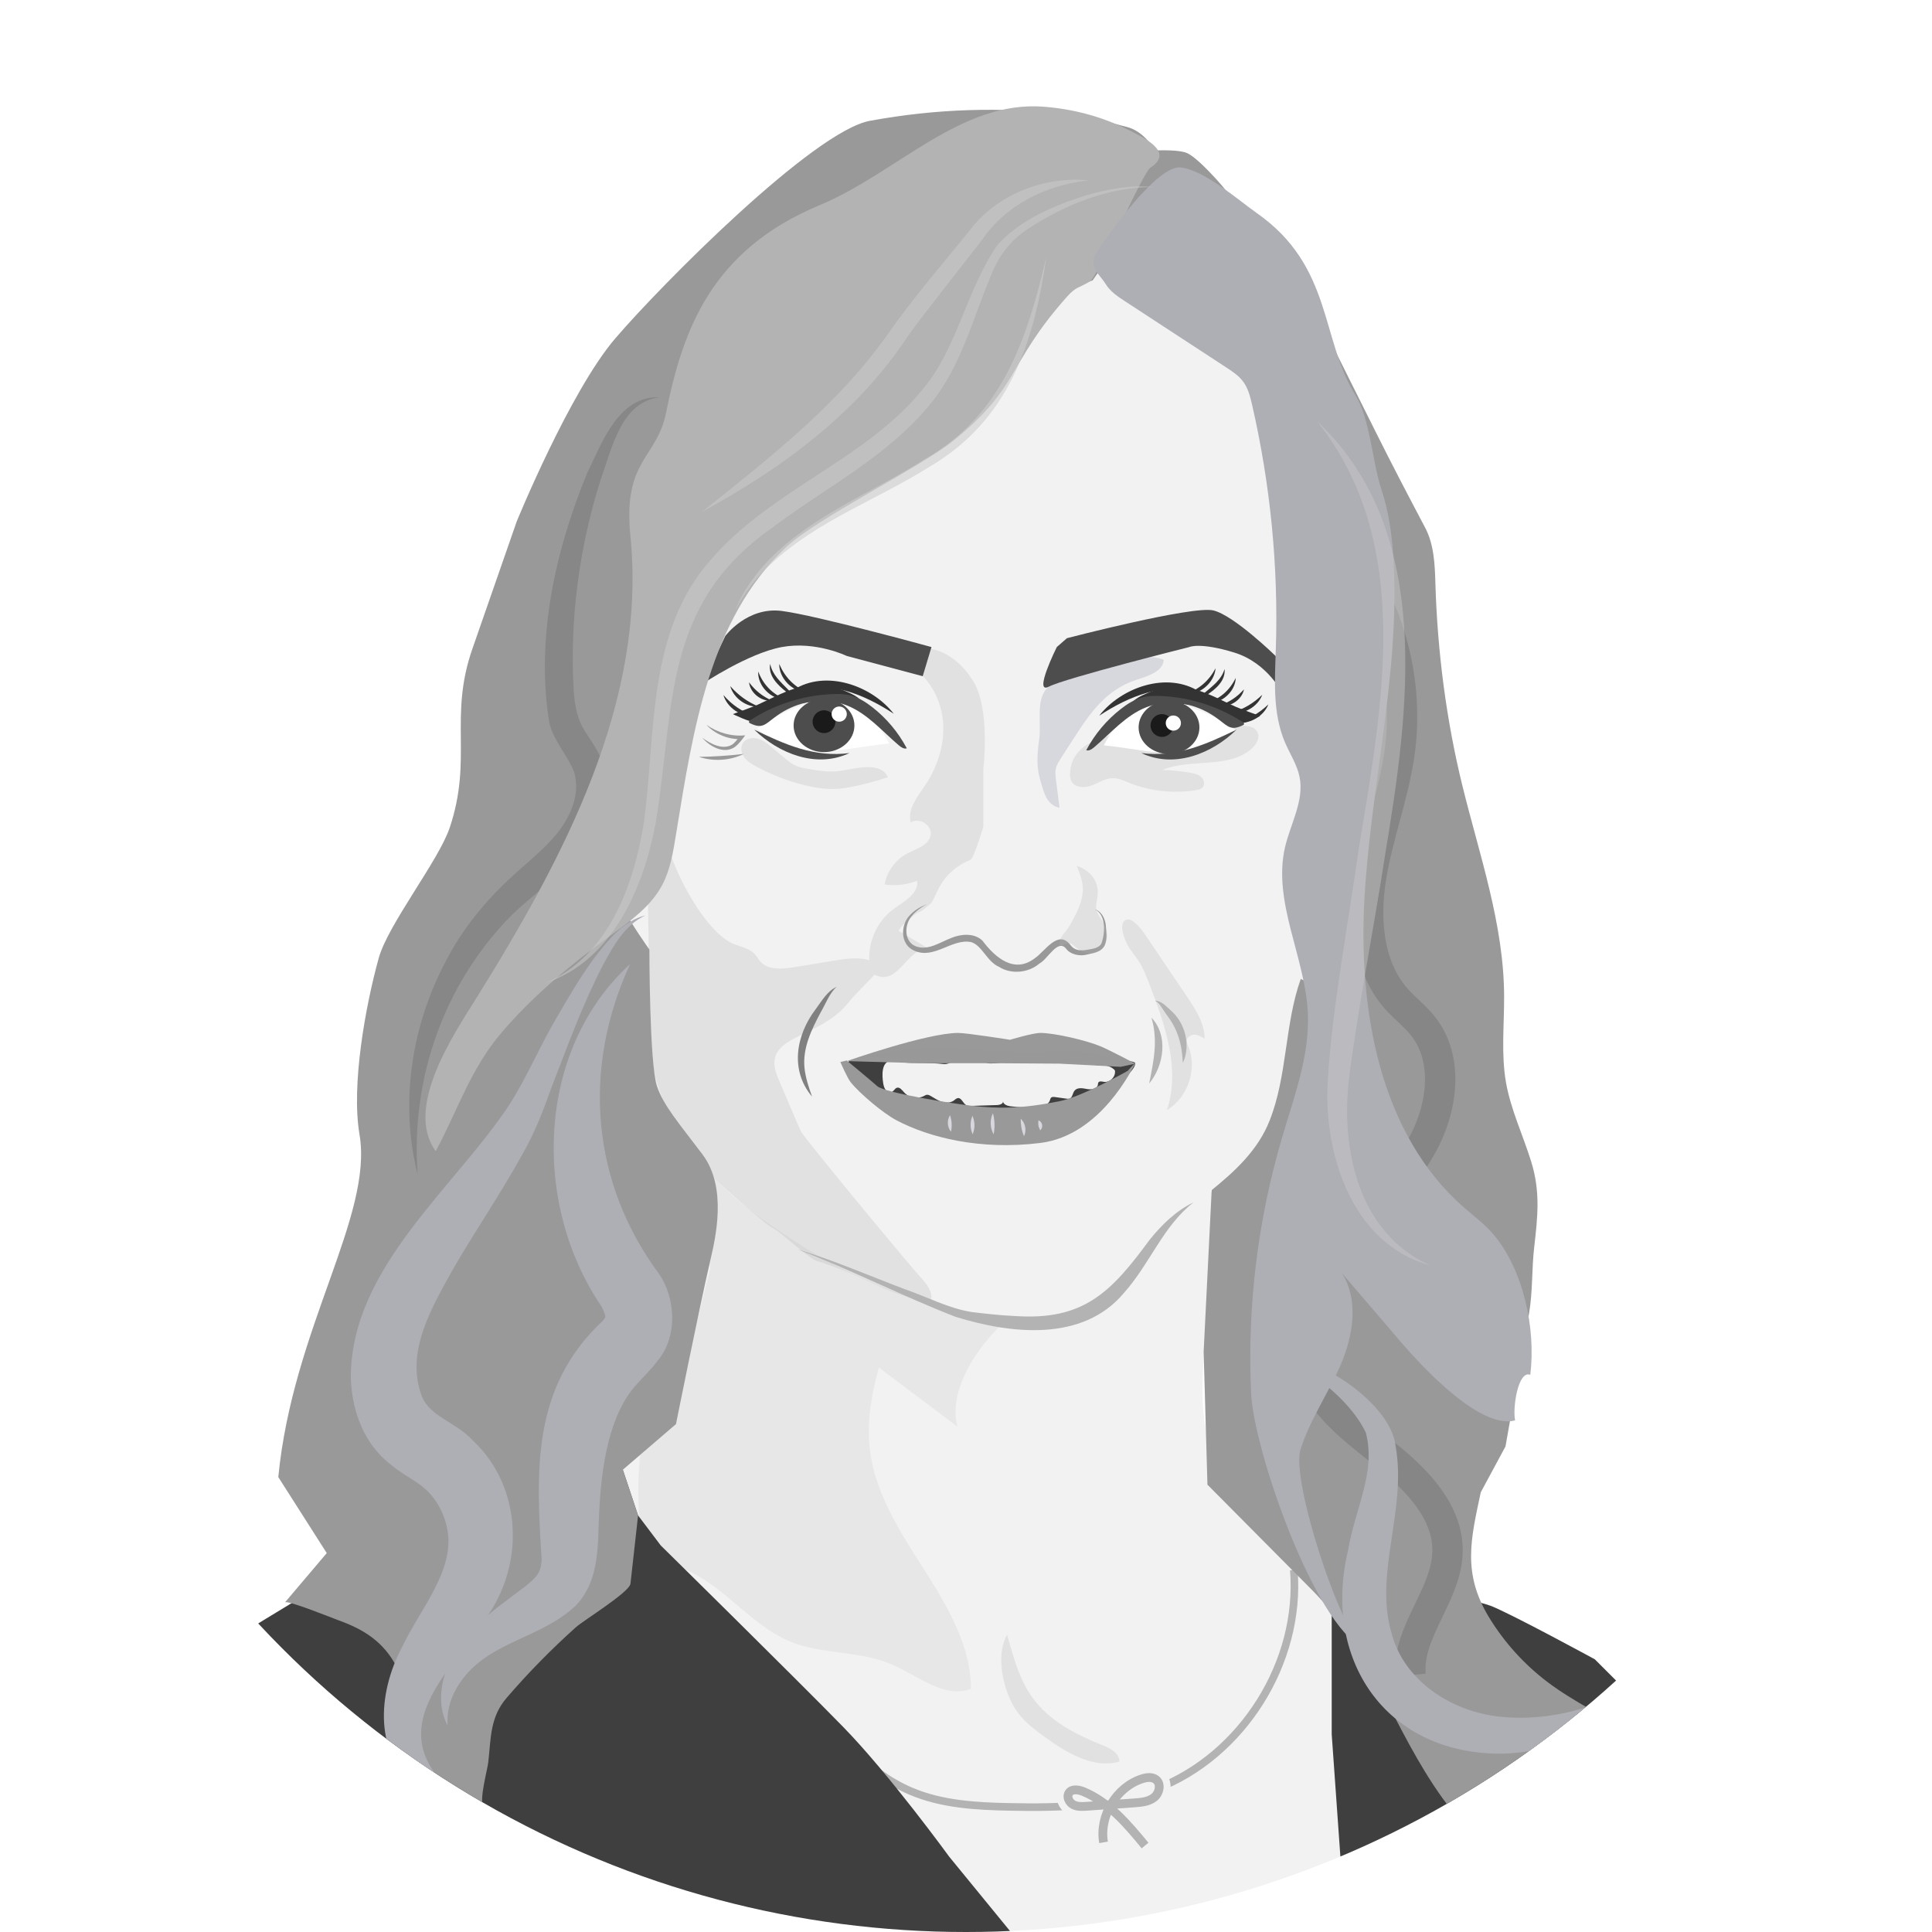 <?xml version="1.0" encoding="utf-8"?>
<!-- Generator: Adobe Illustrator 26.4.0, SVG Export Plug-In . SVG Version: 6.00 Build 0)  -->
<svg version="1.1" id="Layer_1" xmlns="http://www.w3.org/2000/svg" xmlns:xlink="http://www.w3.org/1999/xlink" x="0px" y="0px"
	 viewBox="0 0 183 183" style="enable-background:new 0 0 183 183;" xml:space="preserve">
<style type="text/css">
	.st0{clip-path:url(#SVGID_00000096756217932811593300000008523795711164530072_);}
	.st1{fill:#F2F2F2;}
	.st2{opacity:0.17;fill:#B3B3B3;}
	.st3{opacity:0.26;fill:#B3B3B3;}
	.st4{fill:none;stroke:#B3B3B3;stroke-width:0.719;stroke-miterlimit:10;}
	.st5{fill:#3F3F3F;}
	.st6{fill:#999999;}
	.st7{fill:#D7D7DE;}
	.st8{fill:#B3B3B3;}
	.st9{fill:#808080;}
	.st10{fill:#4D4D4D;}
	.st11{fill:#333333;}
	.st12{fill:#FFFFFF;}
	.st13{fill:#1A1A1A;}
	.st14{fill:#AEAEB5;}
	.st15{opacity:0.11;fill:#999999;}
	.st16{opacity:0.2;}
	.st17{opacity:0.2;fill:none;stroke:#3F3F3F;stroke-width:2.877;stroke-miterlimit:10;}
	.st18{fill:none;stroke:#F2F2F2;stroke-width:2.158;stroke-miterlimit:10;}
	.st19{fill:none;stroke:#B3B3B3;stroke-width:0.833;stroke-miterlimit:10;}
	.st20{opacity:0.43;}
	.st21{fill:#CCCCCC;}
	.st22{opacity:0.52;}
	.st23{opacity:0.61;}
</style>
<g>
	<defs>
		<circle id="SVGID_1_" cx="91.5" cy="91.5" r="91.5"/>
	</defs>
	<clipPath id="SVGID_00000168093237283299596530000015754401368304715918_">
		<use xlink:href="#SVGID_1_"  style="overflow:visible;"/>
	</clipPath>
	<circle cx="91.5" cy="91.5" r="91.5" fill="#fff"/>
	<g style="clip-path:url(#SVGID_00000168093237283299596530000015754401368304715918_);">
		<g>
			<path class="st1" d="M26.99,152.5L49.28,141l12.23-5.03l3.6-7.19l2.16-8.63l-1.44-14.38l48.98,7.12l-0.79,15.89
				c0,0-0.57,5.68,0.79,8.59c1.36,2.91,4.96,7.95,7.12,10.1c2.16,2.16,8.63,3.6,13.66,5.03c5.03,1.44,11.51,5.03,15.82,7.91
				c4.32,2.88,7.91,12.95,7.91,12.95l2.88,19.42l-127.19-1.11L26.99,152.5"/>
			<path class="st2" d="M91.97,159.97c-2.55,0.96-5.06-1.28-7.57-2.34c-2.99-1.28-6.48-0.9-9.5-2.12c-4.21-1.71-6.96-6.32-11.4-7.27
				c-0.75-0.16-1.6-0.25-2.11-0.82c-0.34-0.39-0.45-0.93-0.54-1.44c-0.66-4.07-0.48-8.27,0.53-12.26
				c1.79-7.08,5.46-17.61,3.86-24.73c7.55,8.38,19.46,15.52,30.74,15.51c-2.97,2.31-6.29,7-5.29,10.63
				c-2.48-1.86-4.96-3.72-7.44-5.59c-1.82,6.55-1.05,10.31,2.42,16.16C88.25,150,91.97,154.69,91.97,159.97z"/>
			<path class="st3" d="M96.45,162.28c0.69,0.91,1.62,1.6,2.54,2.27c2.08,1.5,4.58,3.01,7.04,2.31c0.02-0.79-0.86-1.26-1.59-1.55
				c-2.35-0.94-4.69-2.11-6.3-4.06c-1.54-1.87-2.09-4.14-2.75-6.4C94.22,156.87,95.07,160.47,96.45,162.28z"/>
			<path class="st4" d="M76.33,160.63c2.79,3.55,5.76,7.24,9.92,9.02c2.94,1.26,6.21,1.44,9.41,1.5c4.69,0.1,9.49-0.03,13.87-1.71
				c8.17-3.14,13.73-12.01,13.02-20.73"/>
			<path class="st5" d="M62.59,146.39c0,0,12.95,12.75,17.26,17.17c4.32,4.41,10.07,12.32,10.07,12.32l6.47,7.91l5.79,9.19
				L-2.5,192.06l2.83-11.05l2.92-9.08l3.6-5.03l0.72-2.88l13.7-8.31l10.46-6.36l13.98-7.22l8.13-3.72l3.37-1.39l1.78,2.19l1.44,4.32
				L62.59,146.39z"/>
			<path class="st5" d="M124.95,192.97l2.37-12.06l-1.18-16.64v-12.17l-1.18-3.56c0,0,14.27,2.8,16.23,3.56s9.87,5.07,9.87,5.07
				l6.47,6.47l4.67,6.39l2.52,14.47v9.03L124.95,192.97z"/>
			<path class="st6" d="M106.36,14.48l-0.31,7.25l-2.56,1.18l4.12,6.86l11.36,7.85l5.98,7.78l1.59,10.28l1.79,9.43l-3.75,8.05
				l-3.74,20.72l-6.04,18.27l-0.79,15.89c0,0,0.36,12.59,0.36,12.59c3.29,3.31,6.58,6.62,9.86,9.93
				c5.71,5.75,7.69,13.21,12.41,19.77c3.45,4.81,8.07,8.97,13.68,10.87c0.05-0.9,0.11-1.81,0.16-2.71c2.34,0.83,4.9,1.66,7.25,0.85
				c8.23-2.84,1.01-12.4-3.07-15.05c-2.65-1.72-5.55-3.06-8.07-4.96c-2.22-1.68-4.12-3.78-5.57-6.17c-2.52-4.17-1.7-7.41-0.76-11.81
				l2.34-4.34c0,0,2.23-12.59,2.23-12.59c0.36-2.06,0.25-4.22,0.49-6.29c0.33-2.87,0.6-5.26-0.29-8.12
				c-0.78-2.5-1.92-4.89-2.38-7.46c-0.47-2.68-0.17-5.44-0.18-8.16c-0.01-6.81-2.35-13.44-3.96-20c-1.53-6.23-2.36-12.74-2.55-19.15
				c-0.05-1.79-0.13-3.65-0.96-5.24c-1.58-2.99-3.15-5.99-4.66-9.02c-1.77-3.54-3.54-7.07-5.3-10.61c-0.44-0.88-0.88-1.76-1.32-2.64
				l-7.91-10.07c0,0-2.33-2.75-3.42-3.18C110.99,13.93,106.36,14.48,106.36,14.48z"/>
			<path class="st1" d="M125.64,70.21c0.54-0.69,1.74-0.4,2.23,0.33c0.49,0.73,0.47,1.67,0.44,2.55c-0.19,4.76-0.38,9.53-0.57,14.29
				c-0.06,1.42-0.14,2.91-0.89,4.12s-2.43,1.96-3.64,1.22c-1.54,4.32-1.26,9.15-2.95,13.42c-2.21,5.62-8.74,8.03-12.38,12.84
				c-2.5,3.31-3.89,5.4-7.54,6.19c-5.28,1.13-13.04-1.91-17.97-4.12c-4.26-1.91-8.47-4.07-12.08-7.03
				c-3.62-2.96-6.64-6.8-7.99-11.27c-1.34-4.41-1-9.14-0.65-13.74c0.68,0.79,0.1,2.17-0.89,2.48c-0.99,0.32-2.1-0.22-2.75-1.03
				c-0.65-0.81-0.94-1.85-1.19-2.86c-1.24-5.01-1.86-10.2-1.46-15.35c0.17-2.07,1.04-4.66,3.12-4.76c1.44-0.07,2.56,1.17,3.45,2.29
				c-0.14-7.38-0.28-14.79-0.43-22.18c-0.03-1.67-0.06-3.35,0.29-4.98c0.48-2.19,1.64-4.17,2.94-5.99
				c5.82-8.14,14.98-13.79,24.86-15.35C91.62,21,98,20.82,99.99,21.25c2.58,0.55,10.13,3.44,12.23,5.03
				C125.8,36.66,125.3,53.12,125.64,70.21z"/>
			<path class="st3" d="M79.22,73.06c-0.86,0.07-1.72-0.07-2.56-0.21c-0.47-0.08-0.95-0.16-1.38-0.37
				c-0.35-0.17-0.66-0.43-0.96-0.68c-0.4-0.34-0.81-0.67-1.21-1.01c-0.41-0.34-0.83-0.69-1.35-0.83c-0.51-0.14-1.14,0-1.41,0.45
				c-0.24,0.41-0.13,0.95,0.15,1.33s0.7,0.63,1.12,0.86c1.44,0.78,2.98,1.38,4.57,1.77c1.19,0.29,2.43,0.47,3.65,0.3
				c1.38-0.2,3.02-0.63,4.27-1.05C83.33,71.94,80.6,72.96,79.22,73.06z"/>
			<path class="st3" d="M101.36,73.15c-0.02,0.3-0.01,0.61,0.14,0.87c0.35,0.62,1.24,0.63,1.91,0.38c0.66-0.25,1.28-0.68,1.99-0.69
				c0.53-0.01,1.04,0.23,1.53,0.43c2.01,0.81,4.24,1.05,6.38,0.7c0.22-0.04,0.45-0.09,0.6-0.25c0.25-0.27,0.15-0.74-0.13-0.99
				c-0.27-0.25-0.65-0.33-1.01-0.4c-0.89-0.16-1.79-0.25-2.69-0.27c2.72-1.12,6.25-0.07,8.47-2.01c0.44-0.39,0.82-1.01,0.57-1.55
				c-0.28-0.61-1.12-0.66-1.79-0.62c-2.84,0.17-5.69,0.34-8.53,0.51C106.24,69.42,101.58,69.67,101.36,73.15z"/>
			<path class="st7" d="M98.44,69.99c-0.19,1.28-0.29,2.61,0.08,3.85s0.58,2.38,1.84,2.68c-0.11-0.89-0.22-1.78-0.34-2.67
				c-0.04-0.35-0.09-0.7-0.01-1.04c0.08-0.37,0.29-0.69,0.49-1.01c0.4-0.62,0.8-1.24,1.2-1.86c0.96-1.48,1.95-2.99,3.32-4.11
				c0.8-0.65,1.71-1.15,2.69-1.46c1.06-0.35,2.44-0.76,2.52-1.87c-1.23-0.53-2.64-0.15-3.92,0.23c-2.07,0.61-5.24,0.95-6.96,2.31
				C98.04,66.07,98.66,68.47,98.44,69.99z"/>
			<path class="st3" d="M93.16,72.67c0,0,0.65-5.54-0.99-8.18c-0.97-1.56-2.51-2.91-4.34-3.08c-0.54-0.05-1.48,0.12-1.78,0.67
				c-0.48,0.89,0.41,1.07,1,1.6c1.29,1.15,2.08,2.82,2.26,4.53c0.23,2.19-0.49,4.42-1.73,6.25c-0.72,1.06-1.66,2.23-1.31,3.45
				c0.79-0.57,2.1,0.3,1.87,1.25c-0.22,0.94-1.37,1.24-2.22,1.69c-1.11,0.59-1.92,1.71-2.13,2.94c1.03,0.13,2.1,0.01,3.08-0.36
				c0.17,1.22-1.24,1.95-2.23,2.67c-1.51,1.1-2.39,3-2.3,4.86c-0.87-0.29-1.95-0.19-2.89-0.04c-1.42,0.23-2.85,0.46-4.27,0.7
				c-1.12,0.18-2.47,0.29-3.2-0.59c-0.15-0.18-0.26-0.4-0.42-0.58c-0.47-0.56-1.23-0.74-1.92-0.98c-2.93-1.03-6.5-7.95-6.7-11.04
				c-2.17,1.94-1.39,8.89-1.52,11.8c-0.07,1.42-0.13,2.84-0.2,4.27c-0.08,1.77-0.16,3.56,0.12,5.32c0.21,1.25,0.6,2.47,1.05,3.65
				c0.5,1.32,1.07,2.62,1.8,3.82c1.97,3.28,4.97,5.78,7.91,8.22c0.4,0.33,0.79,0.66,1.25,0.9c0.64,0.34,3.28,2.8,3.97,3.01
				c4.53,1.38,6.09,2.99,10.73,3.96c0.46-0.69-0.11-1.59-0.68-2.2c-1.36-1.48-11.16-13.35-11.49-13.99
				c-0.23-0.44-1.96-4.58-2.16-5.03c-1.85-4.19,3.69-3.57,6.58-7.12c0.78-0.96,1.7-1.81,2.54-2.72c0.15,0.08,0.32,0.13,0.49,0.18
				c1.92,0.49,2.86-3.06,4.78-2.56l-2.98-1.76c0.17-0.41,0.53-0.72,0.87-1.01c1.73-1.48,0.37-0.06,2.11-1.54
				c0.64-0.55,0.72-2.88,3.81-4.19c0.34-0.15,1.22-3.14,1.22-3.14V72.67z"/>
			<g>
				<path class="st8" d="M112.04,100.68c-0.08-1.79-0.49-3.22-1.56-4.59c0,0-0.48-0.71-0.48-0.71c-0.15-0.24-0.32-0.44-0.58-0.59
					c0.61,0.01,1.06,0.55,1.49,0.93C112.28,96.91,112.81,99.05,112.04,100.68L112.04,100.68z"/>
			</g>
			<g>
				<path class="st9" d="M79.26,93.47c-0.66,0.53-1.09,1.69-1.52,2.41c-0.87,1.64-1.72,3.37-1.54,5.25
					c0.09,0.91,0.39,1.83,0.72,2.74c-2.12-2.5-1.52-5.83,0.34-8.28C77.84,94.82,78.35,93.87,79.26,93.47L79.26,93.47z"/>
			</g>
			<path class="st5" d="M80.21,100.72c-0.5,0.99,1.4,1.79,1.4,1.79l2.63,1.35l2.44,0.46l3.24,0.36l5.39,1.08l6.47-1.44l3.78-1.4
				c0,0,1.97-1.47,1.97-2.2c0-0.72-12.23,0-12.23,0S80.93,99.28,80.21,100.72z"/>
			<path class="st1" d="M83.66,102.62c0.04,0.23,0.1,0.46,0.25,0.64c0.15,0.17,0.43,0.26,0.62,0.14c0.15-0.09,0.23-0.29,0.4-0.36
				c0.28-0.11,0.51,0.21,0.71,0.43c0.46,0.52,1.29,0.66,1.9,0.33c0.08-0.04,0.15-0.09,0.23-0.1c0.15-0.03,0.3,0.06,0.44,0.14
				c0.33,0.2,0.66,0.42,1.03,0.53c0.37,0.11,0.8,0.1,1.11-0.13c0.12-0.09,0.23-0.21,0.38-0.23c0.36-0.04,0.48,0.51,0.81,0.68
				c0.13,0.07,0.28,0.06,0.43,0.06c0.83-0.03,1.66-0.05,2.49-0.08c0.25-0.01,0.6-0.13,0.54-0.37c0.02,0.31,0.41,0.45,0.72,0.49
				c0.85,0.11,1.72,0.13,2.58,0.05c0.46-0.04,1-0.18,1.15-0.62c0.03-0.09,0.04-0.18,0.11-0.25c0.09-0.09,0.23-0.07,0.35-0.06
				c0.36,0.05,0.71,0.1,1.07,0.15c0.12,0.02,0.24,0.03,0.35-0.01c0.27-0.12,0.26-0.51,0.45-0.74c0.26-0.33,0.76-0.24,1.17-0.16
				s0.96,0.01,1.04-0.4c0.02-0.08,0.01-0.16,0.05-0.22c0.1-0.15,0.32-0.09,0.5-0.06c0.59,0.1,1.18-0.5,1.06-1.09
				c-0.34-0.39-0.9-0.51-1.41-0.48c-0.51,0.03-1.19-0.27-1.7-0.17c-1.25,0.25-2.32-0.65-3.6-0.72c-1.71-0.1-3.32,0.7-5.03,0.72
				c-0.75,0.01-1.41-0.63-2.16-0.72c-0.69-0.08-1.63,0.87-2.32,0.78c-0.67-0.08-1.34-0.09-2.01-0.11c-0.6-0.01-1.21,0.01-1.8-0.04
				c-0.35-0.03-0.72-0.19-1.07-0.18C83.45,100.48,83.54,101.87,83.66,102.62z"/>
			<path class="st6" d="M80.2,100.51l7.19,0.2h6.88l6.07,0.04l5.8,0.3l1.4-0.3c0,0-2.46-1.29-3.24-1.62
				c-1.34-0.57-4.39-1.29-5.75-1.29c-0.74,0-2.88,0.65-2.88,0.65s-4.08-0.65-4.92-0.65C87.76,97.85,80.2,100.51,80.2,100.51z"/>
			<path class="st6" d="M80.2,100.45c0,0,2.17,1.79,2.89,2.43c0.76,0.66,7.36,1.68,8.89,1.85c2.61,0.3,4.77,0.3,8.37-0.42
				c2.19-0.44,6.47-2.88,6.47-2.88s0.85-0.94,0.72-0.72c-0.24,0.39-3.24,6.83-8.99,7.55c-5.75,0.72-10.61-0.54-13.66-2.16
				c-1.24-0.66-3.44-2.5-4.32-3.6c-0.33-0.42-0.97-1.91-0.97-1.91L80.2,100.45z"/>
			<g>
				<path class="st7" d="M94.05,105.44c0.18,0.69,0.2,1.31,0.07,2.01C93.77,106.83,93.75,106.08,94.05,105.44L94.05,105.44z"/>
			</g>
			<g>
				<path class="st7" d="M92.11,105.69c0.25,0.59,0.26,1.16,0.02,1.75C91.88,106.88,91.87,106.26,92.11,105.69L92.11,105.69z"/>
			</g>
			<g>
				<path class="st7" d="M96.68,105.96c0.45,0.42,0.58,1.12,0.31,1.67C96.76,107.05,96.68,106.58,96.68,105.96L96.68,105.96z"/>
			</g>
			<g>
				<path class="st7" d="M98.36,106.12c0.39,0.13,0.49,0.68,0.17,0.94C98.34,106.69,98.32,106.53,98.36,106.12L98.36,106.12z"/>
			</g>
			<g>
				<path class="st7" d="M89.99,105.63c0.17,0.55,0.2,1,0.09,1.57C89.71,106.75,89.68,106.11,89.99,105.63L89.99,105.63z"/>
			</g>
			<g>
				<path class="st8" d="M109.07,96.4c1.61,1.67,1.18,4.56-0.22,6.23C109.28,100.47,109.7,98.57,109.07,96.4L109.07,96.4z"/>
			</g>
			<g>
				<path class="st6" d="M87.8,85.64c-0.54,0.29-1.05,0.66-1.43,1.12c-0.74,0.83-0.75,2.45,0.39,2.88c1.17,0.42,2.24-0.37,3.33-0.79
					c0.89-0.38,2.17-0.51,2.96,0.24c1.22,1.62,3.04,3.19,5,1.65c0.92-0.62,2.18-2.74,3.33-1.24c0.34,0.48,0.84,0.57,1.44,0.49
					c0.5-0.1,1.22-0.12,1.5-0.61c0.35-0.92,0.49-2.69-0.6-3.24c0.62,0.18,0.95,0.87,1.02,1.48c0.04,0.62,0.17,1.24-0.1,1.92
					c-0.33,0.67-1.11,0.73-1.74,0.89c-0.64,0.16-1.51-0.02-1.91-0.56c-0.8-1-1.75,1-2.53,1.39c-1.02,0.89-2.67,1.06-3.83,0.32
					c-1.15-0.49-1.62-2.07-2.67-2.35c-1.81-0.34-3.48,1.67-5.36,0.82c-1.38-0.59-1.32-2.51-0.36-3.42
					C86.67,86.18,87.23,85.87,87.8,85.64L87.8,85.64z"/>
			</g>
			<path class="st10" d="M88.23,61.29l-0.83,2.76l-7.2-1.92c0,0-2.96-1.43-6.15-0.84s-7.5,3.48-7.5,3.48l2.15-4.53
				c0,0,2.07-2.79,5.35-2.37C77.33,58.29,88.23,61.29,88.23,61.29z"/>
			<path class="st10" d="M100.1,61.29l0.96-0.84c0,0,11.91-3.1,13.87-2.63c1.96,0.47,5.88,4.3,5.88,4.3l1.95,2.64l-1.2,1.08
				c0,0-1.4-3.03-4.65-4.03c-3.26-1-4.26-0.52-4.26-0.52s-11.78,2.95-13.3,3.75C97.83,65.84,100.1,61.29,100.1,61.29z"/>
			<path class="st11" d="M69.42,67.64c0,0,1.84-0.66,2.35-0.89c1.18-0.53,2.33-1.17,3.58-1.55c1.64-0.51,3.19-0.4,4.75,0.27
				c0.58,0.25,1.19,0.52,1.57,1.03c-0.8,0.14-1.62,0.01-2.43-0.05c-1.77-0.13-3.56,0.08-5.24,0.63c-0.84,0.27-1.61,0.94-2.41,1.29
				C71.2,68.52,69.42,67.64,69.42,67.64z"/>
			<path class="st12" d="M84.23,70.42C81.48,70.67,78.72,71.47,76,71c-1.58-0.27-3.08-0.98-4.3-2.01c1.57-1.07,3.52-2.07,5.38-2.46
				C80.17,65.9,82.8,67.61,84.23,70.42z"/>
			<ellipse class="st10" cx="78.05" cy="68.72" rx="2.88" ry="2.52"/>
			<g>
				<path class="st11" d="M75.15,65.35c3.06-1.96,7.41-0.43,9.51,2.26C81.82,65.74,78.56,64.44,75.15,65.35L75.15,65.35z"/>
			</g>
			<path class="st11" d="M119.36,67.82c0,0-1.84-0.66-2.35-0.89c-1.18-0.53-2.33-1.17-3.58-1.55c-1.64-0.51-3.19-0.4-4.75,0.27
				c-0.58,0.25-1.19,0.52-1.57,1.03c0.8,0.14,1.62,0.01,2.43-0.05c1.77-0.13,3.56,0.08,5.24,0.63c0.84,0.27,1.61,0.94,2.41,1.29
				C117.58,68.7,119.36,67.82,119.36,67.82z"/>
			<path class="st12" d="M104.55,70.6c2.75,0.25,5.51,1.05,8.22,0.58c1.58-0.27,3.08-0.98,4.3-2.01c-1.57-1.07-3.52-2.07-5.38-2.46
				C108.61,66.08,105.98,67.79,104.55,70.6z"/>
			<ellipse class="st10" cx="110.73" cy="68.9" rx="2.88" ry="2.52"/>
			<circle class="st13" cx="110.06" cy="68.72" r="1.08"/>
			<g>
				<path class="st11" d="M113.63,65.53c-3.41-0.91-6.67,0.39-9.51,2.26C106.22,65.1,110.57,63.56,113.63,65.53L113.63,65.53z"/>
			</g>
			<circle class="st12" cx="111.14" cy="68.49" r="0.72"/>
			<circle class="st13" cx="78.05" cy="68.36" r="1.08"/>
			<circle class="st12" cx="79.49" cy="67.64" r="0.72"/>
			<g>
				<path class="st6" d="M66.52,69.88c0.77,0.57,1.96,1.21,2.86,0.63c0.26-0.2,0.47-0.49,0.71-0.77l0.14,0.28
					c-0.62,0-1.25-0.09-1.82-0.34c-0.57-0.23-1.09-0.58-1.5-1.03c1.07,0.76,2.38,1.13,3.68,1c-0.31,0.4-0.58,0.81-1.02,1.13
					C68.53,71.45,67.22,70.7,66.52,69.88L66.52,69.88z"/>
			</g>
			<g>
				<path class="st6" d="M66.2,71.69c1.46-0.02,2.81-0.11,4.26-0.28C69.16,72.05,67.57,72.15,66.2,71.69L66.2,71.69z"/>
			</g>
			<g>
				<g>
					<path class="st11" d="M112.3,65.74c1.27-0.44,2.21-1.25,2.84-2.44C115.03,64.66,113.65,65.85,112.3,65.74L112.3,65.74z"/>
				</g>
				<g>
					<path class="st11" d="M113.19,66.07c0.36,0,0.62-0.21,0.88-0.42c0.77-0.66,1.62-1.25,1.92-2.28c0.12,1.13-0.9,1.96-1.76,2.51
						C113.94,66.05,113.53,66.23,113.19,66.07L113.19,66.07z"/>
				</g>
				<g>
					<path class="st11" d="M114.29,66.59c1.26-0.39,2.19-1.2,2.76-2.38C117.01,65.55,115.62,66.74,114.29,66.59L114.29,66.59z"/>
				</g>
				<g>
					<path class="st11" d="M115.51,66.83c0.95-0.33,1.64-0.79,2.32-1.53C117.63,66.29,116.5,67.04,115.51,66.83L115.51,66.83z"/>
				</g>
				<g>
					<path class="st11" d="M116.67,67.51c1.14-0.35,2.04-0.88,2.89-1.7C119.15,66.93,117.84,67.69,116.67,67.51L116.67,67.51z"/>
				</g>
				<g>
					<path class="st11" d="M117.05,68.43c1.21-0.3,2.19-0.84,3.09-1.71C119.69,67.88,118.28,68.66,117.05,68.43L117.05,68.43z"/>
				</g>
			</g>
			<g>
				<g>
					<path class="st11" d="M76.42,65.57c-1.36-0.02-2.63-1.32-2.61-2.68C74.33,64.12,75.2,65.02,76.42,65.57L76.42,65.57z"/>
				</g>
				<g>
					<path class="st11" d="M75.5,65.82c-0.36,0.12-0.74-0.09-1.02-0.29c-0.81-0.62-1.74-1.54-1.53-2.65c0.21,1.05,1,1.72,1.71,2.45
						C74.9,65.55,75.14,65.78,75.5,65.82L75.5,65.82z"/>
				</g>
				<g>
					<path class="st11" d="M74.36,66.23c-1.34,0.04-2.62-1.28-2.54-2.62C72.29,64.84,73.14,65.72,74.36,66.23L74.36,66.23z"/>
				</g>
				<g>
					<path class="st11" d="M73.12,66.36c-1,0.12-2.07-0.73-2.17-1.73C71.55,65.43,72.21,65.95,73.12,66.36L73.12,66.36z"/>
				</g>
				<g>
					<path class="st11" d="M71.9,66.94c-1.19,0.07-2.42-0.81-2.73-1.95C69.96,65.88,70.8,66.49,71.9,66.94L71.9,66.94z"/>
				</g>
				<g>
					<path class="st11" d="M71.44,67.81c-1.25,0.12-2.57-0.78-2.92-1.98C69.33,66.77,70.26,67.4,71.44,67.81L71.44,67.81z"/>
				</g>
			</g>
			<path class="st10" d="M71.05,68.51c-0.04-0.02-0.08-0.04-0.1-0.08c-0.04-0.08,0.05-0.17,0.13-0.22c2.27-1.47,4.92-2.32,7.62-2.46
				c0.66-0.03,1.32-0.03,1.95,0.15c0.73,0.2,1.38,0.62,1.97,1.08c1.35,1.05,2.47,2.39,3.27,3.9c-0.26,0.09-0.54-0.1-0.75-0.28
				c-1.59-1.35-2.99-3.02-4.92-3.78c-1.36-0.53-2.89-0.56-4.29-0.16c-0.95,0.27-1.83,0.73-2.61,1.33
				C72.45,68.65,72.16,69.05,71.05,68.51z"/>
			<path class="st10" d="M117.73,68.69c0.04-0.02,0.08-0.04,0.1-0.08c0.04-0.08-0.05-0.17-0.13-0.22c-2.27-1.47-4.92-2.32-7.62-2.46
				c-0.66-0.03-1.32-0.03-1.95,0.15c-0.73,0.2-1.38,0.62-1.97,1.08c-1.35,1.05-2.47,2.39-3.27,3.9c0.26,0.09,0.54-0.1,0.75-0.28
				c1.59-1.35,2.99-3.02,4.92-3.78c1.36-0.53,2.89-0.56,4.29-0.16c0.95,0.27,1.83,0.73,2.61,1.33
				C116.33,68.83,116.62,69.23,117.73,68.69z"/>
			<g>
				<path class="st10" d="M71.44,69.11c2.91,1.41,5.72,2.66,9.02,2.22C77.33,72.81,73.76,71.38,71.44,69.11L71.44,69.11z"/>
			</g>
			<g>
				<path class="st10" d="M117.13,69.11c-2.32,2.27-5.89,3.71-9.02,2.22C111.41,71.77,114.22,70.52,117.13,69.11L117.13,69.11z"/>
			</g>
			<path class="st6" d="M48.92,175.88c0,0-8.59-5.83-8.63-5.86c-0.57-0.38-0.78-3.88-0.93-4.7c-0.46-2.5-0.61-5.14-1.79-7.43
				c-1.21-2.35-3.09-3.55-5.47-4.4c-0.44-0.16-4.9-1.96-5.11-1.71c0,0,3.96-4.67,3.96-4.67s-4.59-7.2-4.59-7.2
				c1.37-14.11,9.01-24.72,7.69-32.47c-0.79-4.66,0.56-12.13,1.82-16.68c0.88-3.2,5.67-9.22,6.73-12.37
				c2.2-6.57-0.12-10.45,2.15-16.95c1.4-4.01,2.79-8.03,4.19-12.04c0,0,5.03-12.32,9.35-17.36s18.76-19.62,24.12-20.6
				c6.31-1.15,12.3-1.33,18.67-0.62c1.93,0.22,3.83,0.72,5.71,1.22c2.22,0.59,4.08,3.88,2.56,6.07c0,0-5.85,8.44-5.85,8.44
				L71.94,38.51c0,0-15.14,28.52-16.18,38.48c-0.46,4.4,5.75,12.95,5.75,12.95s0,10.79,0.72,12.95c0.62,1.85,2.16,3.6,4.32,6.47
				c2.36,3.15,1.22,7.92,0.72,10.07c-1.08,4.67-3.24,15.46-3.24,15.46l-5.03,4.32l1.44,4.32c0,0-0.71,6.37-0.72,6.47
				c-0.09,0.82-4.48,3.5-5.18,4.14c-2.32,2.08-4.51,4.31-6.54,6.67c-1.59,1.84-1.49,3.78-1.75,6.11c-0.08,0.71-0.87,3.54-0.47,4.15
				C45.76,171.04,48.92,175.88,48.92,175.88z"/>
			<g>
				<path class="st14" d="M61.15,86.7c-1.96,0.9-3.02,2.85-4.01,4.66c-1.94,3.73-3.38,7.72-4.9,11.64c-0.73,2.06-1.55,4.2-2.62,6.09
					c-2.11,3.85-4.52,7.36-6.58,10.9c-2.08,3.75-4.67,7.96-3.1,12.22c0.78,2.02,3.25,2.47,4.83,4.22c4.73,4.4,4.94,11.82,1.24,16.86
					c-3,4.59-8.82,9.45-4.69,14.85c1.15,1.63,2.83,3.15,3.96,5.01c-1.75-1.27-3.64-2.14-5.46-3.54c-4.52-3.28-4.06-9.22-1.74-13.59
					c1.67-3.48,4.45-6.62,4.4-10.18c-0.07-1.77-0.85-3.55-2.14-4.75c-1.16-1.04-2.17-1.32-3.77-2.73c-2.32-2.03-3.3-5.14-3.34-8
					c0.07-10.34,9.85-17.86,15.05-25.77c1.69-2.66,2.91-5.63,4.53-8.34c1.07-1.86,2.17-3.71,3.44-5.46
					C57.53,89.12,59.02,87.22,61.15,86.7L61.15,86.7z"/>
			</g>
			<g>
				<path class="st8" d="M75.53,118.34c3,0.86,7.22,2.66,10.19,3.78c2.11,0.72,4.14,1.82,6.34,2.16c1.29,0.15,2.72,0.32,4.01,0.37
					c6.56,0.47,9.17-2.24,12.81-7.2c1.14-1.42,2.51-2.77,4.17-3.56c-2.91,2.27-4.08,5.76-6.61,8.6c-3.9,4.64-10.68,3.86-15.9,2.25
					C85.65,122.86,80.44,120.18,75.53,118.34L75.53,118.34z"/>
			</g>
			<path class="st3" d="M106.8,89.5c0.29,0.54,0.71,1,1.04,1.51c0.43,0.66,0.71,1.4,1,2.13c1.49,3.85,3,8.1,1.69,12.01
				c1.99-1.18,2.91-3.91,2.03-6.05c-0.08-0.18-0.16-0.38-0.14-0.57c0.05-0.33,0.42-0.54,0.76-0.52c0.34,0.02,0.64,0.2,0.93,0.38
				c-0.01-1.47-0.87-2.79-1.69-4.01c-1.27-1.88-2.54-3.76-3.81-5.64c-0.29-0.44-1.33-2-2.02-1.58
				C105.93,87.55,106.54,89.03,106.8,89.5z"/>
			<path class="st15" d="M88.64,99.21c1.61-0.01,3.21,0.19,4.81,0.31c2.39,0.17,4.79,0.13,7.19,0.08c1.66-0.03,3.52-0.01,4.71,0.78
				c-3.58,0.3-7.19,0.4-10.79,0.31c-1.62-0.04-3.24-0.12-4.87-0.2c-2.6-0.13-5.2-0.25-7.8-0.38C84.06,99.63,86.36,99.22,88.64,99.21
				z"/>
			<path class="st3" d="M102.52,84.82c-0.18,1.02-0.69,1.96-1.21,2.87c-0.46,0.8-0.94,0.91-0.96,1.81c0.31,0.18,0.69-0.22,1.03-0.14
				c0.13,0.03,0.23,0.13,0.33,0.21c0.51,0.46,1.19,0.85,1.88,0.72c0.61-0.11,1.09-0.63,1.23-1.21c0.14-0.58-0.02-1.19-0.32-1.71
				c-0.24-0.4-0.57-0.78-0.65-1.23c-0.08-0.41,0.06-0.83,0.11-1.24c0.18-1.32-0.58-2.41-1.97-2.89
				C102.36,82.97,102.7,83.76,102.52,84.82z"/>
			<g>
				<path class="st14" d="M59.69,91.31c-4.65,10.07-3.6,20.82,2.76,29.39c1.51,2.23,1.8,5.86-0.16,8.19
					c-0.77,1.02-1.46,1.64-1.9,2.14c-2.72,2.88-3.43,7.96-3.63,12.14c-0.17,2.98,0.13,6.41-2.19,8.88
					c-3.3,3.13-7.93,3.35-10.69,6.91c-0.94,1.21-1.61,2.74-1.48,4.48c-0.88-1.6-0.74-3.63-0.1-5.33c1.25-3.47,4.67-5.74,7.38-7.79
					c1.1-0.9,1.52-1.23,1.63-2.54c-0.53-8.45-0.99-16.36,5.82-22.71c0.15-0.19,0.17-0.26,0.2-0.3c0.03-0.05-0.05-0.45-0.34-1
					C50.34,114.03,50.78,99.44,59.69,91.31L59.69,91.31z"/>
			</g>
			<g class="st16">
				<path class="st5" d="M62.47,37.63c-3.67,0.47-4.48,4.82-5.56,7.75c-2.05,6.45-2.96,13.3-2.57,20.03
					c0.12,1.62,0.35,2.85,1.3,4.21c0.44,0.7,1.03,1.49,1.41,2.56c1.09,2.99-0.23,6.35-2.12,8.57c-2.35,2.78-5.29,4.46-7.58,7.12
					c-5.6,6.31-8.42,14.73-7.79,23.36c-1.73-6.75-0.59-14.26,2.86-20.54c1.67-3.17,4.12-5.98,6.79-8.31
					c1.3-1.15,2.57-2.22,3.55-3.43c1.34-1.68,2.24-3.82,1.61-5.85c-0.53-1.45-1.98-2.96-2.35-4.7c-1.27-7.92,0.56-16.21,3.57-23.52
					C56.99,41.99,58.59,37.46,62.47,37.63L62.47,37.63z"/>
			</g>
			<path class="st8" d="M45.09,94.59c8.35-13.4,16.19-28.14,14.62-43.85c-0.72-7.19,2.51-7.3,3.38-11.65
				c1.57-7.8,4.27-15.38,14.53-19.65c7.34-3.06,13.36-9.97,21.29-9.33c2.75,0.22,5.45,0.93,7.91,2.16c1.44,0.72,4.48,2.11,2.16,3.6
				c-0.79,0.51-4.94,10.3-5.75,10.79c-1.09,0.65-1.31,0.49-2.16,1.44c-5.75,6.47-4.38,8.5-10.79,13.66
				c-3.13,2.52-12.9,7.32-15.82,10.07c-7.27,6.83-8.81,17.32-10.42,27.16c-0.27,1.66-0.53,3.36-1.32,4.85
				c-1.08,2.03-3.03,3.41-4.89,4.77c-3.71,2.71-7.31,5.67-10.3,9.17c-3,3.51-4.19,7.44-6.26,11.26
				C38.28,104.93,42.94,98.03,45.09,94.59z"/>
			<path class="st17" d="M126.03,50.35c5.13,5.58,7.6,13.51,6.53,21.02c-0.57,4-2.07,7.81-2.7,11.8c-0.64,3.99-0.26,8.45,2.42,11.46
				c0.79,0.89,1.75,1.61,2.49,2.54c2.54,3.18,1.86,7.95-0.16,11.48c-2.02,3.53-5.13,6.29-7.58,9.54c-2.45,3.25-4.27,7.44-3.08,11.33
				c1.09,3.59,4.4,5.96,7.34,8.31s5.91,5.41,5.82,9.17c-0.09,4.1-3.86,7.57-3.5,11.66"/>
			<path class="st14" d="M103.62,24.3c1.19-1.91,6-8.72,8.23-8.44c2.24,0.27,5.35,3.02,7.19,4.32c7.19,5.03,6.03,11.92,9.35,17.26
				c1.39,2.24,1.62,6.44,2.46,8.93c0.72,2.14,1.01,4.41,1.14,6.66c0.62,10.67-2.12,21.24-2.74,31.92
				c-0.62,10.67,1.41,22.45,9.47,29.47c0.93,0.81,1.93,1.55,2.73,2.49c2.85,3.36,4.04,8.93,3.5,13.31
				c-1.15-0.45-1.69,3.11-1.44,4.32c-3.27,0.88-8.7-4.95-10.9-7.52c-1.83-2.13-3.65-4.26-5.48-6.4c1.58,2.54,1.05,5.87-0.12,8.61
				c-1.18,2.74-2.94,5.24-3.83,8.09s3.66,16.87,5.95,18.79c-4.7-2.33-10.37-18.84-10.62-24.07c-0.39-8.18,0.61-16.43,2.93-24.29
				c1.14-3.87,2.62-7.76,2.44-11.78c-0.24-5.33-3.36-10.53-2.16-15.73c0.52-2.22,1.82-4.39,1.38-6.63c-0.23-1.17-0.92-2.2-1.39-3.3
				c-1.18-2.77-0.96-5.9-0.86-8.9c0.25-7.76-0.52-15.54-2.26-23.11c-0.17-0.73-0.36-1.48-0.79-2.09c-0.43-0.61-1.07-1.03-1.7-1.44
				c-3.18-2.08-6.35-4.15-9.53-6.23c-0.69-0.45-1.4-0.92-1.83-1.62c-0.47-0.77-1.1-1.15-1.15-2.05L103.62,24.3z"/>
			<g>
				<path class="st14" d="M120.48,128.77c3.81-0.97,11.31,4.13,11.71,8.2c1.1,6.05-2.09,12.11-0.36,17.79
					c1.13,4.32,5.52,7.38,10.32,7.85c2.42,0.25,5,0,7.5-0.72c2.51-0.68,5.58-2.07,8.2-0.94c-2.88-0.06-4.9,1.75-7.38,3
					c-2.56,1.29-5.44,2.16-8.47,2.16c-10.88-0.08-16.74-9.03-14.32-19.22c0.67-4.02,2.68-7.43,1.69-11.2
					c-1.05-2.18-3.17-4.15-5.21-5.57C123.06,129.46,121.87,128.71,120.48,128.77L120.48,128.77z"/>
			</g>
			<path class="st18" d="M104.53,174.51c-0.43-2.52,1.21-5.23,3.64-6.02c0.44-0.14,0.95-0.21,1.32,0.07
				c0.52,0.4,0.34,1.29-0.17,1.69c-0.51,0.41-1.21,0.47-1.86,0.52c-1.5,0.11-3,0.21-4.5,0.32c-0.45,0.03-0.93,0.06-1.32-0.16
				c-0.39-0.22-0.64-0.77-0.37-1.13c0.29-0.39,0.9-0.28,1.35-0.1c2.41,1,4.18,3.09,5.84,5.11"/>
			<path class="st19" d="M104.53,174.51c-0.43-2.52,1.21-5.23,3.64-6.02c0.44-0.14,0.95-0.21,1.32,0.07
				c0.52,0.4,0.34,1.29-0.17,1.69c-0.51,0.41-1.21,0.47-1.86,0.52c-1.5,0.11-3,0.21-4.5,0.32c-0.45,0.03-0.93,0.06-1.32-0.16
				c-0.39-0.22-0.64-0.77-0.37-1.13c0.29-0.39,0.9-0.28,1.35-0.1c2.41,1,4.18,3.09,5.84,5.11"/>
		</g>
		<g class="st20">
			<path class="st21" d="M124.75,39.89c11.15,10.49,8.69,27.59,6.44,41.12c-0.93,6.16-2.65,15.01-3.4,21.05
				c-0.83,6.74,0.87,14.79,7.69,17.8c-7.55-2.04-10.25-10.93-9.68-17.94c0.38-6.31,2-15.01,2.87-21.31
				C130.9,66.99,134.02,51.55,124.75,39.89L124.75,39.89z"/>
		</g>
		<g class="st22">
			<path class="st21" d="M109.24,17.72c-4.21-0.03-8.36,1.67-11.83,3.93c-1.81,1.17-2.93,2.76-3.68,4.78
				c-1.64,3.93-2.72,8.23-5.46,11.65c-1.36,1.73-2.98,3.21-4.67,4.56c-3.39,2.7-7.11,4.8-10.43,7.33
				c-10.4,7.27-9.24,16.76-11.05,27.92c-1.14,6.14-4.08,13.11-10.47,15.23c6.03-2.59,8.44-9.38,9.37-15.42
				c1.09-8.35,0.3-17.92,6.3-24.67c4.22-4.93,10.32-7.81,15.31-11.63c1.65-1.27,3.21-2.65,4.52-4.23c3.54-4,4.32-9.65,7.35-13.99
				c2.22-2.43,5.36-3.72,8.41-4.69C104.97,17.92,107.11,17.49,109.24,17.72L109.24,17.72z"/>
		</g>
		<g class="st22">
			<path class="st21" d="M103.09,17.09c-4.12,0.45-7.91,2.4-10.12,5.7l-3.8,4.87c-1.26,1.64-2.54,3.21-3.67,4.91
				c-2.39,3.47-5.36,6.49-8.61,9.1c-3.24,2.63-6.77,4.82-10.39,6.81c6.38-5.1,12.92-10.17,17.62-16.87c2.41-3.43,5.1-6.54,7.7-9.74
				C94.34,18.44,98.93,16.65,103.09,17.09L103.09,17.09z"/>
		</g>
		<g class="st23">
			<path class="st21" d="M99.12,24.3c-1.18,8.16-3.54,15.49-11.07,19.91c-4.98,3.13-10.56,5.08-14.9,9.09
				c-1.44,1.3-2.65,2.84-3.54,4.57c0.72-1.82,1.89-3.45,3.25-4.87c4.14-4.25,9.88-6.39,14.73-9.51
				C94.95,39.33,97.3,32.08,99.12,24.3L99.12,24.3z"/>
		</g>
	</g>
</g>
</svg>
